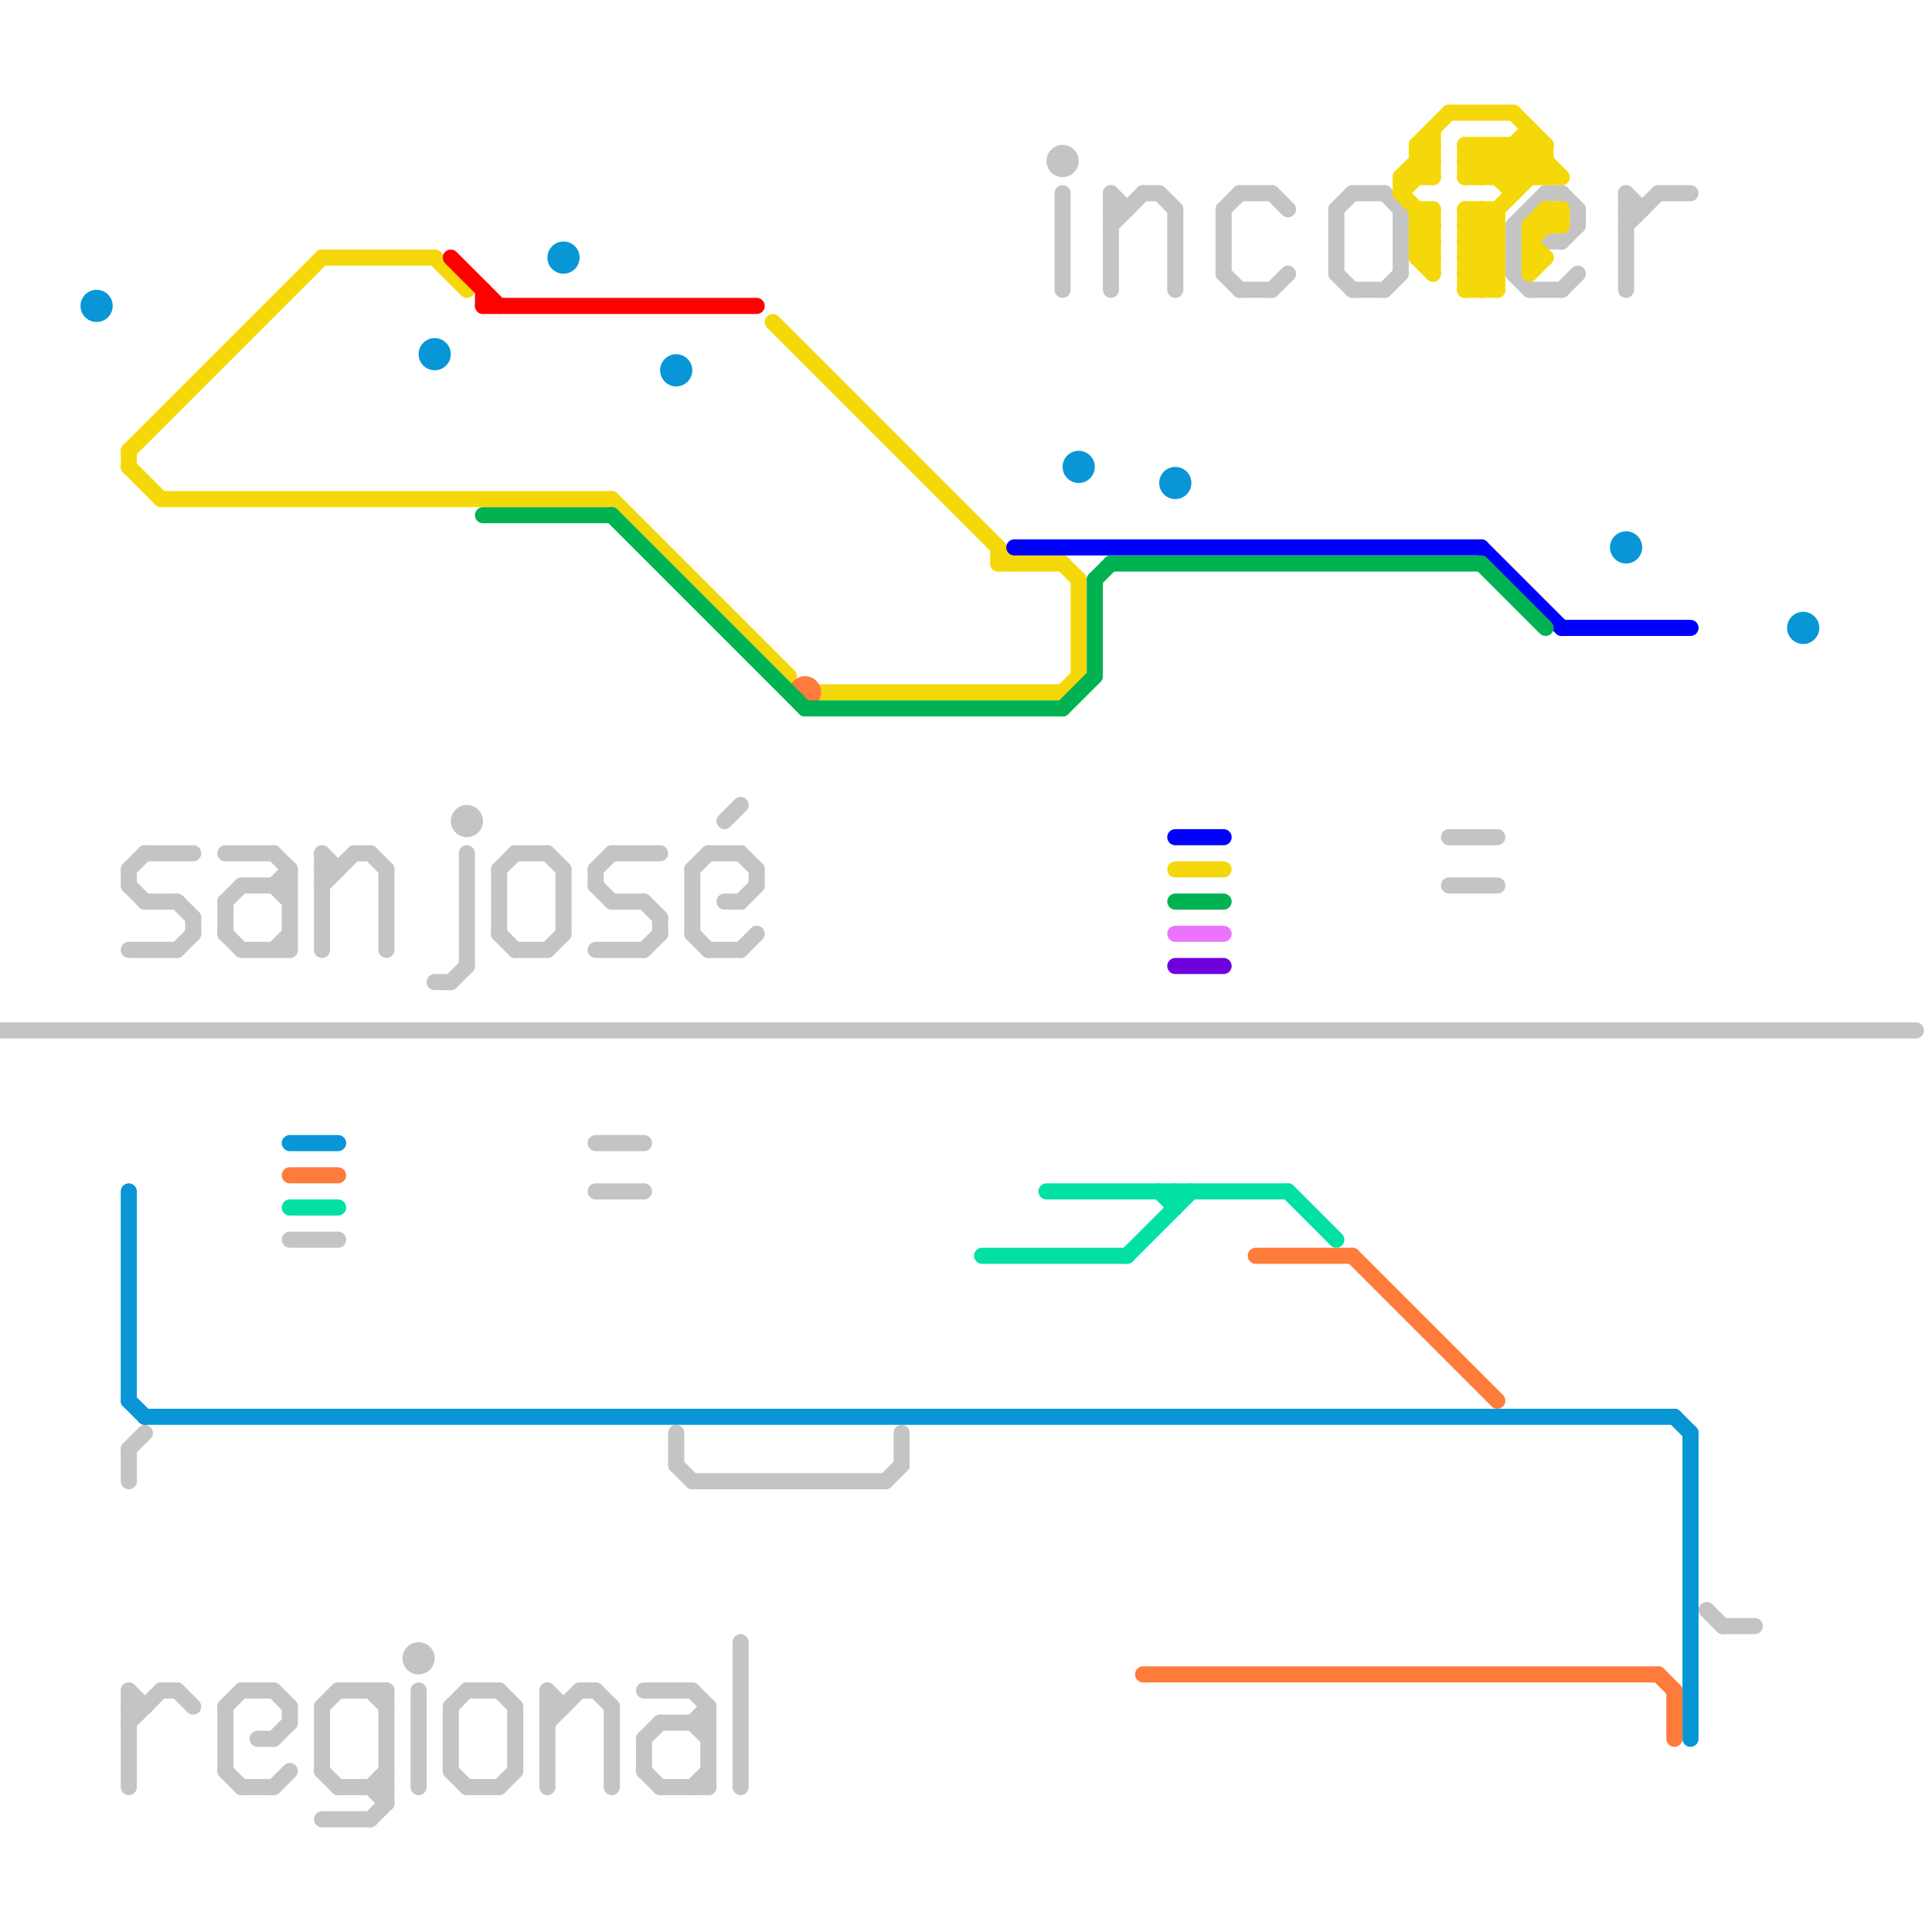 
<svg version="1.1" xmlns="http://www.w3.org/2000/svg" viewBox="0 0 120 120">
<style>text { font: 1px Helvetica; font-weight: 600; white-space: pre; dominant-baseline: central; } line { stroke-width: 1; fill: none; stroke-linecap: round; stroke-linejoin: round; } .c0 { stroke: #c4c4c4 } .c1 { stroke: #f5d80a } .c2 { stroke: #0896d7 } .c3 { stroke: #ff7b3c } .c4 { stroke: #0000ff } .c5 { stroke: #03e0a4 } .c6 { stroke: #ec73fd } .c7 { stroke: #00b251 } .c8 { stroke: #6d00db } .c9 { stroke: #ff0000 } .w1 { stroke-width: 1; }</style><defs><g id="wm-xf"><circle r="1.2" fill="#000"/><circle r="0.9" fill="#fff"/><circle r="0.6" fill="#000"/><circle r="0.3" fill="#fff"/></g><g id="wm"><circle r="0.6" fill="#000"/><circle r="0.3" fill="#fff"/></g></defs><line class="c0 " x1="8" y1="90" x2="8" y2="92"/><line class="c0 " x1="40" y1="110" x2="41" y2="111"/><line class="c0 " x1="34" y1="53" x2="35" y2="54"/><line class="c0 " x1="34" y1="105" x2="35" y2="106"/><line class="c0 " x1="94" y1="17" x2="95" y2="18"/><line class="c0 " x1="23" y1="111" x2="24" y2="110"/><line class="c0 " x1="94" y1="14" x2="96" y2="12"/><line class="c0 " x1="98" y1="13" x2="98" y2="14"/><line class="c0 " x1="37" y1="55" x2="38" y2="56"/><line class="c0 " x1="34" y1="106" x2="35" y2="106"/><line class="c0 " x1="24" y1="105" x2="24" y2="112"/><line class="c0 " x1="37" y1="71" x2="40" y2="71"/><line class="c0 " x1="69" y1="12" x2="70" y2="13"/><line class="c0 " x1="20" y1="54" x2="21" y2="54"/><line class="c0 " x1="83" y1="13" x2="84" y2="12"/><line class="c0 " x1="32" y1="59" x2="34" y2="59"/><line class="c0 " x1="44" y1="53" x2="46" y2="53"/><line class="c0 " x1="17" y1="59" x2="18" y2="58"/><line class="c0 " x1="42" y1="89" x2="42" y2="91"/><line class="c0 " x1="20" y1="53" x2="21" y2="54"/><line class="c0 " x1="26" y1="105" x2="26" y2="111"/><line class="c0 " x1="77" y1="18" x2="79" y2="18"/><line class="c0 " x1="77" y1="12" x2="79" y2="12"/><line class="c0 " x1="28" y1="106" x2="29" y2="105"/><line class="c0 " x1="86" y1="12" x2="87" y2="13"/><line class="c0 " x1="23" y1="113" x2="24" y2="112"/><line class="c0 " x1="23" y1="111" x2="24" y2="112"/><line class="c0 " x1="56" y1="89" x2="56" y2="91"/><line class="c0 " x1="94" y1="14" x2="94" y2="17"/><line class="c0 " x1="46" y1="56" x2="47" y2="55"/><line class="c0 " x1="15" y1="111" x2="17" y2="111"/><line class="c0 " x1="37" y1="105" x2="38" y2="106"/><line class="c0 " x1="46" y1="53" x2="47" y2="54"/><line class="c0 " x1="21" y1="111" x2="24" y2="111"/><line class="c0 " x1="96" y1="12" x2="97" y2="12"/><line class="c0 " x1="103" y1="12" x2="105" y2="12"/><line class="c0 " x1="34" y1="59" x2="35" y2="58"/><line class="c0 " x1="31" y1="58" x2="32" y2="59"/><line class="c0 " x1="83" y1="17" x2="84" y2="18"/><line class="c0 " x1="28" y1="61" x2="29" y2="60"/><line class="c0 " x1="43" y1="111" x2="44" y2="110"/><line class="c0 " x1="76" y1="13" x2="76" y2="17"/><line class="c0 " x1="29" y1="53" x2="29" y2="60"/><line class="c0 " x1="97" y1="12" x2="98" y2="13"/><line class="c0 " x1="9" y1="53" x2="12" y2="53"/><line class="c0 " x1="28" y1="110" x2="29" y2="111"/><line class="c0 " x1="17" y1="55" x2="18" y2="54"/><line class="c0 " x1="40" y1="108" x2="41" y2="107"/><line class="c0 " x1="37" y1="74" x2="40" y2="74"/><line class="c0 " x1="17" y1="111" x2="18" y2="110"/><line class="c0 " x1="41" y1="107" x2="44" y2="107"/><line class="c0 " x1="14" y1="106" x2="14" y2="110"/><line class="c0 " x1="28" y1="106" x2="28" y2="110"/><line class="c0 " x1="47" y1="54" x2="47" y2="55"/><line class="c0 " x1="69" y1="12" x2="69" y2="18"/><line class="c0 " x1="11" y1="56" x2="12" y2="57"/><line class="c0 " x1="83" y1="13" x2="83" y2="17"/><line class="c0 " x1="90" y1="55" x2="93" y2="55"/><line class="c0 " x1="14" y1="58" x2="15" y2="59"/><line class="c0 " x1="20" y1="110" x2="21" y2="111"/><line class="c0 " x1="101" y1="14" x2="103" y2="12"/><line class="c0 " x1="20" y1="113" x2="23" y2="113"/><line class="c0 " x1="17" y1="55" x2="18" y2="56"/><line class="c0 " x1="10" y1="105" x2="11" y2="105"/><line class="c0 " x1="40" y1="56" x2="41" y2="57"/><line class="c0 " x1="8" y1="54" x2="8" y2="55"/><line class="c0 " x1="43" y1="58" x2="44" y2="59"/><line class="c0 " x1="18" y1="77" x2="21" y2="77"/><line class="c0 " x1="11" y1="105" x2="12" y2="106"/><line class="c0 " x1="40" y1="108" x2="40" y2="110"/><line class="c0 " x1="15" y1="59" x2="18" y2="59"/><line class="c0 " x1="8" y1="105" x2="8" y2="111"/><line class="c0 " x1="32" y1="106" x2="32" y2="110"/><line class="c0 " x1="86" y1="18" x2="87" y2="17"/><line class="c0 " x1="35" y1="54" x2="35" y2="58"/><line class="c0 " x1="101" y1="12" x2="102" y2="13"/><line class="c0 " x1="16" y1="108" x2="17" y2="108"/><line class="c0 " x1="90" y1="52" x2="93" y2="52"/><line class="c0 " x1="40" y1="59" x2="41" y2="58"/><line class="c0 " x1="29" y1="105" x2="31" y2="105"/><line class="c0 " x1="14" y1="53" x2="17" y2="53"/><line class="c0 " x1="84" y1="18" x2="86" y2="18"/><line class="c0 " x1="20" y1="106" x2="21" y2="105"/><line class="c0 " x1="69" y1="14" x2="71" y2="12"/><line class="c0 " x1="45" y1="56" x2="46" y2="56"/><line class="c0 " x1="9" y1="56" x2="11" y2="56"/><line class="c0 " x1="34" y1="105" x2="34" y2="111"/><line class="c0 " x1="11" y1="59" x2="12" y2="58"/><line class="c0 " x1="55" y1="92" x2="56" y2="91"/><line class="c0 " x1="23" y1="53" x2="24" y2="54"/><line class="c0 " x1="31" y1="54" x2="32" y2="53"/><line class="c0 " x1="95" y1="18" x2="97" y2="18"/><line class="c0 " x1="23" y1="105" x2="24" y2="106"/><line class="c0 " x1="73" y1="13" x2="73" y2="18"/><line class="c0 " x1="38" y1="56" x2="40" y2="56"/><line class="c0 " x1="15" y1="105" x2="17" y2="105"/><line class="c0 " x1="97" y1="18" x2="98" y2="17"/><line class="c0 " x1="27" y1="61" x2="28" y2="61"/><line class="c0 " x1="31" y1="105" x2="32" y2="106"/><line class="c0 " x1="79" y1="12" x2="80" y2="13"/><line class="c0 " x1="71" y1="12" x2="72" y2="12"/><line class="c0 " x1="8" y1="55" x2="9" y2="56"/><line class="c0 " x1="21" y1="105" x2="24" y2="105"/><line class="c0 " x1="22" y1="53" x2="23" y2="53"/><line class="c0 " x1="69" y1="13" x2="70" y2="13"/><line class="c0 " x1="14" y1="106" x2="15" y2="105"/><line class="c0 " x1="43" y1="107" x2="44" y2="106"/><line class="c0 " x1="45" y1="51" x2="46" y2="50"/><line class="c0 " x1="43" y1="54" x2="44" y2="53"/><line class="c0 " x1="101" y1="12" x2="101" y2="18"/><line class="c0 " x1="97" y1="15" x2="98" y2="14"/><line class="c0 " x1="12" y1="57" x2="12" y2="58"/><line class="c0 " x1="31" y1="54" x2="31" y2="58"/><line class="c0 " x1="43" y1="105" x2="44" y2="106"/><line class="c0 " x1="36" y1="105" x2="37" y2="105"/><line class="c0 " x1="43" y1="92" x2="55" y2="92"/><line class="c0 " x1="43" y1="107" x2="44" y2="108"/><line class="c0 " x1="42" y1="91" x2="43" y2="92"/><line class="c0 " x1="14" y1="56" x2="15" y2="55"/><line class="c0 " x1="14" y1="110" x2="15" y2="111"/><line class="c0 " x1="38" y1="106" x2="38" y2="111"/><line class="c0 " x1="31" y1="111" x2="32" y2="110"/><line class="c0 " x1="29" y1="111" x2="31" y2="111"/><line class="c0 " x1="106" y1="100" x2="107" y2="101"/><line class="c0 " x1="44" y1="106" x2="44" y2="111"/><line class="c0 " x1="17" y1="105" x2="18" y2="106"/><line class="c0 " x1="46" y1="59" x2="47" y2="58"/><line class="c0 " x1="76" y1="13" x2="77" y2="12"/><line class="c0 " x1="24" y1="54" x2="24" y2="59"/><line class="c0 " x1="17" y1="108" x2="18" y2="107"/><line class="c0 " x1="18" y1="54" x2="18" y2="59"/><line class="c0 " x1="15" y1="55" x2="18" y2="55"/><line class="c0 " x1="37" y1="59" x2="40" y2="59"/><line class="c0 " x1="87" y1="13" x2="87" y2="17"/><line class="c0 " x1="8" y1="59" x2="11" y2="59"/><line class="c0 " x1="14" y1="56" x2="14" y2="58"/><line class="c0 " x1="37" y1="54" x2="37" y2="55"/><line class="c0 " x1="20" y1="53" x2="20" y2="59"/><line class="c0 " x1="84" y1="12" x2="86" y2="12"/><line class="c0 " x1="79" y1="18" x2="80" y2="17"/><line class="c0 " x1="32" y1="53" x2="34" y2="53"/><line class="c0 " x1="41" y1="57" x2="41" y2="58"/><line class="c0 " x1="43" y1="54" x2="43" y2="58"/><line class="c0 " x1="72" y1="12" x2="73" y2="13"/><line class="c0 " x1="8" y1="107" x2="10" y2="105"/><line class="c0 " x1="37" y1="54" x2="38" y2="53"/><line class="c0 " x1="38" y1="53" x2="41" y2="53"/><line class="c0 " x1="20" y1="106" x2="20" y2="110"/><line class="c0 " x1="8" y1="54" x2="9" y2="53"/><line class="c0 " x1="8" y1="90" x2="9" y2="89"/><line class="c0 " x1="41" y1="111" x2="44" y2="111"/><line class="c0 " x1="66" y1="12" x2="66" y2="18"/><line class="c0 " x1="76" y1="17" x2="77" y2="18"/><line class="c0 " x1="101" y1="13" x2="102" y2="13"/><line class="c0 " x1="40" y1="105" x2="43" y2="105"/><line class="c0 " x1="34" y1="107" x2="36" y2="105"/><line class="c0 " x1="0" y1="64" x2="119" y2="64"/><line class="c0 " x1="17" y1="53" x2="18" y2="54"/><line class="c0 " x1="44" y1="59" x2="46" y2="59"/><line class="c0 " x1="107" y1="101" x2="109" y2="101"/><line class="c0 " x1="8" y1="106" x2="9" y2="106"/><line class="c0 " x1="46" y1="102" x2="46" y2="111"/><line class="c0 " x1="8" y1="105" x2="9" y2="106"/><line class="c0 " x1="18" y1="106" x2="18" y2="107"/><line class="c0 " x1="20" y1="55" x2="22" y2="53"/><line class="c0 " x1="96" y1="15" x2="97" y2="15"/><circle cx="29" cy="51" r="1" fill="#c4c4c4" /><circle cx="26" cy="103" r="1" fill="#c4c4c4" /><circle cx="66" cy="10" r="1" fill="#c4c4c4" /><line class="c1 " x1="92" y1="18" x2="93" y2="17"/><line class="c1 " x1="91" y1="16" x2="93" y2="16"/><line class="c1 " x1="88" y1="13" x2="89" y2="13"/><line class="c1 " x1="91" y1="18" x2="93" y2="18"/><line class="c1 " x1="91" y1="10" x2="92" y2="11"/><line class="c1 " x1="96" y1="9" x2="96" y2="11"/><line class="c1 " x1="88" y1="9" x2="89" y2="10"/><line class="c1 " x1="38" y1="31" x2="49" y2="42"/><line class="c1 " x1="88" y1="9" x2="88" y2="11"/><line class="c1 " x1="66" y1="43" x2="67" y2="42"/><line class="c1 " x1="91" y1="11" x2="93" y2="9"/><line class="c1 " x1="88" y1="13" x2="88" y2="16"/><line class="c1 " x1="88" y1="15" x2="89" y2="14"/><line class="c1 " x1="51" y1="43" x2="66" y2="43"/><line class="c1 " x1="91" y1="13" x2="93" y2="15"/><line class="c1 " x1="91" y1="15" x2="93" y2="17"/><line class="c1 " x1="88" y1="14" x2="89" y2="13"/><line class="c1 " x1="89" y1="8" x2="89" y2="11"/><line class="c1 " x1="95" y1="15" x2="97" y2="13"/><line class="c1 " x1="88" y1="16" x2="89" y2="16"/><line class="c1 " x1="96" y1="13" x2="97" y2="13"/><line class="c1 " x1="91" y1="11" x2="97" y2="11"/><line class="c1 " x1="88" y1="10" x2="89" y2="10"/><line class="c1 " x1="88" y1="15" x2="89" y2="16"/><line class="c1 " x1="87" y1="11" x2="89" y2="9"/><line class="c1 " x1="88" y1="14" x2="89" y2="15"/><line class="c1 " x1="95" y1="15" x2="96" y2="16"/><line class="c1 " x1="95" y1="17" x2="96" y2="16"/><line class="c1 " x1="91" y1="9" x2="94" y2="12"/><line class="c1 " x1="94" y1="9" x2="94" y2="12"/><line class="c1 " x1="92" y1="9" x2="92" y2="11"/><line class="c1 " x1="73" y1="54" x2="76" y2="54"/><line class="c1 " x1="62" y1="35" x2="66" y2="35"/><line class="c1 " x1="87" y1="11" x2="89" y2="11"/><line class="c1 " x1="92" y1="9" x2="94" y2="11"/><line class="c1 " x1="91" y1="16" x2="93" y2="18"/><line class="c1 " x1="91" y1="15" x2="96" y2="10"/><line class="c1 " x1="8" y1="28" x2="20" y2="16"/><line class="c1 " x1="94" y1="7" x2="96" y2="9"/><line class="c1 " x1="94" y1="9" x2="96" y2="11"/><line class="c1 " x1="89" y1="13" x2="89" y2="17"/><line class="c1 " x1="91" y1="10" x2="96" y2="10"/><line class="c1 " x1="48" y1="20" x2="63" y2="35"/><line class="c1 " x1="91" y1="9" x2="91" y2="11"/><line class="c1 " x1="91" y1="17" x2="93" y2="15"/><line class="c1 " x1="66" y1="35" x2="67" y2="36"/><line class="c1 " x1="93" y1="9" x2="93" y2="11"/><line class="c1 " x1="62" y1="34" x2="62" y2="35"/><line class="c1 " x1="20" y1="16" x2="27" y2="16"/><line class="c1 " x1="95" y1="14" x2="96" y2="13"/><line class="c1 " x1="8" y1="29" x2="10" y2="31"/><line class="c1 " x1="10" y1="31" x2="38" y2="31"/><line class="c1 " x1="91" y1="14" x2="92" y2="13"/><line class="c1 " x1="93" y1="9" x2="95" y2="11"/><line class="c1 " x1="91" y1="17" x2="93" y2="17"/><line class="c1 " x1="91" y1="9" x2="96" y2="9"/><line class="c1 " x1="88" y1="14" x2="89" y2="14"/><line class="c1 " x1="91" y1="13" x2="91" y2="18"/><line class="c1 " x1="91" y1="17" x2="92" y2="18"/><line class="c1 " x1="96" y1="13" x2="97" y2="14"/><line class="c1 " x1="88" y1="10" x2="89" y2="11"/><line class="c1 " x1="88" y1="9" x2="89" y2="9"/><line class="c1 " x1="91" y1="14" x2="93" y2="14"/><line class="c1 " x1="93" y1="13" x2="93" y2="18"/><line class="c1 " x1="97" y1="13" x2="97" y2="14"/><line class="c1 " x1="92" y1="13" x2="92" y2="18"/><line class="c1 " x1="91" y1="14" x2="93" y2="16"/><line class="c1 " x1="95" y1="9" x2="97" y2="11"/><line class="c1 " x1="92" y1="11" x2="95" y2="8"/><line class="c1 " x1="93" y1="11" x2="95" y2="9"/><line class="c1 " x1="27" y1="16" x2="29" y2="18"/><line class="c1 " x1="95" y1="8" x2="95" y2="11"/><line class="c1 " x1="88" y1="16" x2="89" y2="15"/><line class="c1 " x1="88" y1="15" x2="89" y2="15"/><line class="c1 " x1="91" y1="13" x2="93" y2="13"/><line class="c1 " x1="87" y1="12" x2="89" y2="10"/><line class="c1 " x1="91" y1="15" x2="93" y2="15"/><line class="c1 " x1="95" y1="16" x2="96" y2="16"/><line class="c1 " x1="94" y1="11" x2="96" y2="9"/><line class="c1 " x1="95" y1="14" x2="95" y2="17"/><line class="c1 " x1="95" y1="14" x2="97" y2="14"/><line class="c1 " x1="90" y1="7" x2="94" y2="7"/><line class="c1 " x1="88" y1="16" x2="89" y2="17"/><line class="c1 " x1="92" y1="13" x2="93" y2="14"/><line class="c1 " x1="8" y1="28" x2="8" y2="29"/><line class="c1 " x1="91" y1="16" x2="93" y2="14"/><line class="c1 " x1="67" y1="36" x2="67" y2="42"/><line class="c1 " x1="91" y1="18" x2="93" y2="16"/><line class="c1 " x1="91" y1="10" x2="92" y2="9"/><line class="c1 " x1="88" y1="9" x2="90" y2="7"/><line class="c1 " x1="87" y1="11" x2="87" y2="12"/><line class="c1 " x1="87" y1="12" x2="89" y2="14"/><line class="c1 " x1="96" y1="13" x2="96" y2="14"/><line class="c2 " x1="18" y1="71" x2="21" y2="71"/><line class="c2 " x1="105" y1="89" x2="105" y2="108"/><line class="c2 " x1="104" y1="88" x2="105" y2="89"/><line class="c2 " x1="8" y1="74" x2="8" y2="87"/><line class="c2 " x1="8" y1="87" x2="9" y2="88"/><line class="c2 " x1="9" y1="88" x2="104" y2="88"/><circle cx="73" cy="30" r="1" fill="#0896d7" /><circle cx="112" cy="39" r="1" fill="#0896d7" /><circle cx="42" cy="23" r="1" fill="#0896d7" /><circle cx="35" cy="16" r="1" fill="#0896d7" /><circle cx="67" cy="29" r="1" fill="#0896d7" /><circle cx="101" cy="34" r="1" fill="#0896d7" /><circle cx="6" cy="19" r="1" fill="#0896d7" /><circle cx="27" cy="22" r="1" fill="#0896d7" /><line class="c3 " x1="71" y1="104" x2="103" y2="104"/><line class="c3 " x1="78" y1="78" x2="84" y2="78"/><line class="c3 " x1="18" y1="73" x2="21" y2="73"/><line class="c3 " x1="84" y1="78" x2="93" y2="87"/><line class="c3 " x1="104" y1="105" x2="104" y2="108"/><line class="c3 " x1="103" y1="104" x2="104" y2="105"/><circle cx="50" cy="43" r="1" fill="#ff7b3c" /><line class="c4 " x1="73" y1="52" x2="76" y2="52"/><line class="c4 " x1="63" y1="34" x2="92" y2="34"/><line class="c4 " x1="92" y1="34" x2="97" y2="39"/><line class="c4 " x1="97" y1="39" x2="105" y2="39"/><line class="c5 " x1="18" y1="75" x2="21" y2="75"/><line class="c5 " x1="61" y1="78" x2="70" y2="78"/><line class="c5 " x1="73" y1="74" x2="73" y2="75"/><line class="c5 " x1="65" y1="74" x2="80" y2="74"/><line class="c5 " x1="80" y1="74" x2="83" y2="77"/><line class="c5 " x1="70" y1="78" x2="74" y2="74"/><line class="c5 " x1="72" y1="74" x2="73" y2="75"/><line class="c6 " x1="73" y1="58" x2="76" y2="58"/><line class="c7 " x1="38" y1="32" x2="50" y2="44"/><line class="c7 " x1="92" y1="35" x2="96" y2="39"/><line class="c7 " x1="30" y1="32" x2="38" y2="32"/><line class="c7 " x1="68" y1="36" x2="69" y2="35"/><line class="c7 " x1="73" y1="56" x2="76" y2="56"/><line class="c7 " x1="69" y1="35" x2="92" y2="35"/><line class="c7 " x1="68" y1="36" x2="68" y2="42"/><line class="c7 " x1="66" y1="44" x2="68" y2="42"/><line class="c7 " x1="50" y1="44" x2="66" y2="44"/><line class="c8 " x1="73" y1="60" x2="76" y2="60"/><line class="c9 " x1="28" y1="16" x2="31" y2="19"/><line class="c9 " x1="30" y1="19" x2="47" y2="19"/><line class="c9 " x1="30" y1="18" x2="30" y2="19"/>
</svg>
